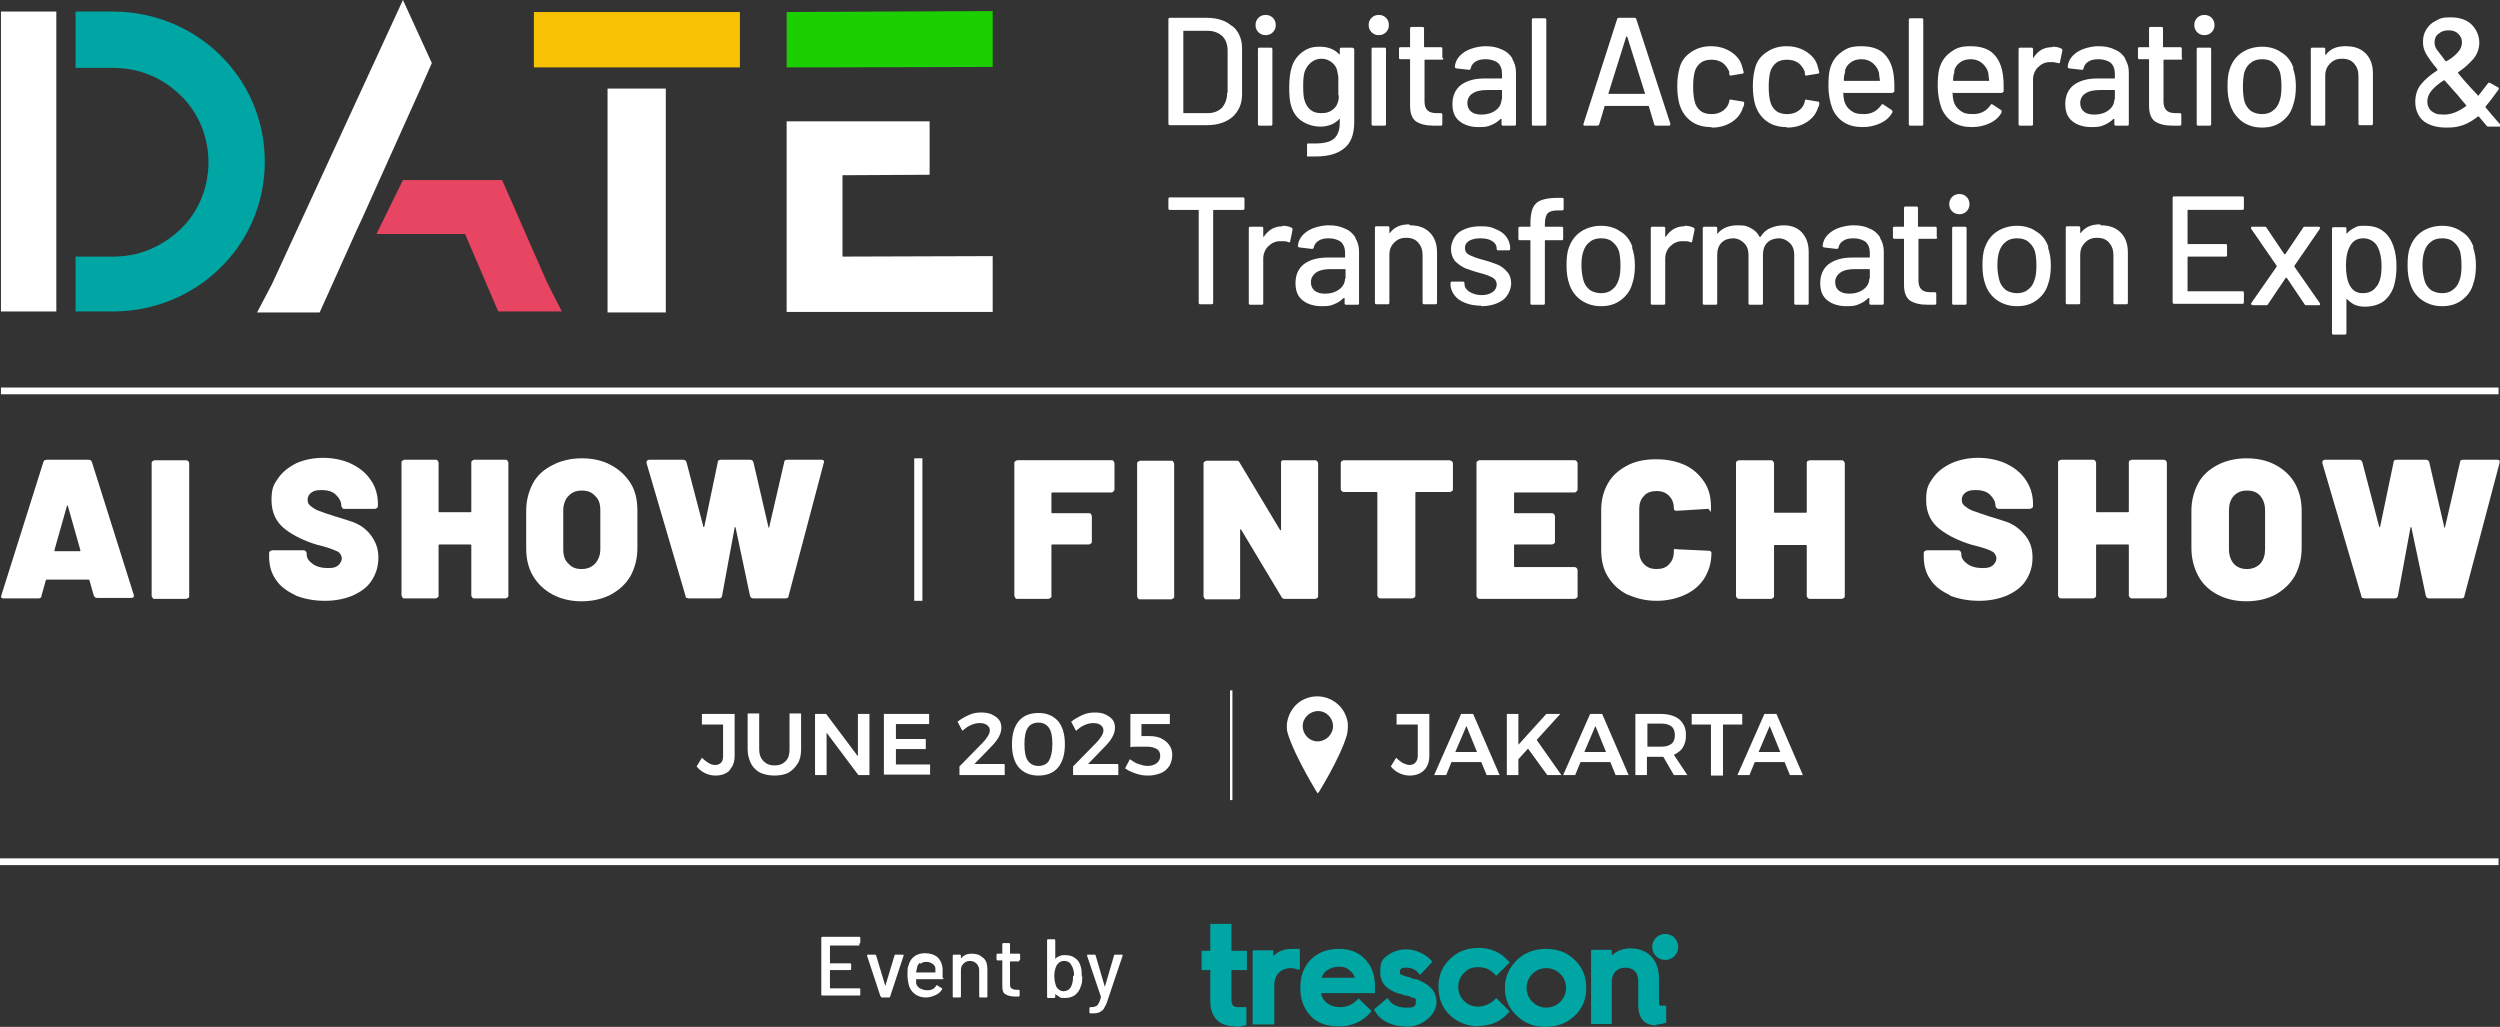 <?xml version="1.0" encoding="UTF-8"?>
<svg id="Layer_1" xmlns="http://www.w3.org/2000/svg" version="1.1" viewBox="0 0 519.3 213.3">
  <rect x="0" y="0" width="519.3" height="213.3" fill="#333333" stroke="none"/>
  <!-- Generator: Adobe Illustrator 29.1.0, SVG Export Plug-In . SVG Version: 2.1.0 Build 142)  -->
  <defs>
    <style>
      .st0 {
        fill: #f7c203;
      }

      .st1 {
        fill: #fff;
      }

      .st2 {
        fill: #e84563;
      }

      .st3 {
        fill: none;
      }

      .st4 {
        fill: #00a6a3;
      }

      .st5 {
        fill: #1ccf00;
      }
    </style>
  </defs>
  <g>
    <g>
      <g>
        <path class="st3" d="M295.8,160c-.7.7-1.7,1.1-3,1.1s-2.9-.6-3.9-1.9l1.1-1.8c.4.4.9.8,1.4,1.1.5.2.9.4,1.4.4s1-.2,1.2-.5c.3-.3.5-.8.5-1.4v-6.5h-4.4v-2.2h6.8v8.7c0,1.3-.4,2.3-1.1,3Z"/>
        <path class="st3" d="M308.8,161l-1.1-2.7h-6.2l-1.1,2.7h-2.5l5.6-12.7h2.5l5.5,12.7h-2.6ZM302.3,156.2h4.5l-2.2-5.4-2.3,5.4Z"/>
        <path class="st3" d="M324.3,161h-2.9l-4-5.5-2,2.2v3.3h-2.4v-12.7h2.4v6.4l5.8-6.4h2.9l-4.9,5.4,5.2,7.4Z"/>
        <path class="st3" d="M335.6,161l-1.1-2.7h-6.2l-1.1,2.7h-2.5l5.6-12.7h2.5l5.5,12.7h-2.6ZM329.1,156.2h4.5l-2.2-5.4-2.3,5.4Z"/>
        <path class="st3" d="M347.7,161l-2.2-3.8c-.1,0-.2,0-.5,0h-2.9v3.8h-2.4v-12.7h5.3c1.6,0,2.9.4,3.8,1.1.9.8,1.4,1.8,1.4,3.2s-.2,1.8-.6,2.6c-.4.7-1.1,1.2-1.9,1.6l2.8,4.2h-2.8ZM342.2,155.1h2.9c.9,0,1.6-.2,2.1-.6s.7-1,.7-1.8-.2-1.4-.7-1.8c-.5-.4-1.2-.6-2.1-.6h-2.9v4.7Z"/>
        <path class="st3" d="M351.5,148.3h10.4v2.2h-4v10.6h-2.5v-10.6h-4v-2.2h0Z"/>
        <path class="st3" d="M371.8,161l-1.1-2.7h-6.2l-1.1,2.7h-2.5l5.6-12.7h2.5l5.5,12.7h-2.6ZM365.3,156.2h4.5l-2.2-5.4-2.3,5.4Z"/>
      </g>
      <g>
        <path class="st1" d="M295.8,160c-.7.7-1.7,1.1-3,1.1s-2.9-.6-3.9-1.9l1.1-1.8c.4.4.9.8,1.4,1.1.5.2.9.4,1.4.4s1-.2,1.2-.5c.3-.3.5-.8.5-1.4v-6.5h-4.4v-2.2h6.8v8.7c0,1.3-.4,2.3-1.1,3Z"/>
        <path class="st1" d="M308.8,161l-1.1-2.7h-6.2l-1.1,2.7h-2.5l5.6-12.7h2.5l5.5,12.7h-2.6ZM302.3,156.2h4.5l-2.2-5.4-2.3,5.4Z"/>
        <path class="st1" d="M324.3,161h-2.9l-4-5.5-2,2.2v3.3h-2.4v-12.7h2.4v6.4l5.8-6.4h2.9l-4.9,5.4,5.2,7.4Z"/>
        <path class="st1" d="M335.6,161l-1.1-2.7h-6.2l-1.1,2.7h-2.5l5.6-12.7h2.5l5.5,12.7h-2.6ZM329.1,156.2h4.5l-2.2-5.4-2.3,5.4Z"/>
        <path class="st1" d="M347.7,161l-2.2-3.8c-.1,0-.2,0-.5,0h-2.9v3.8h-2.4v-12.7h5.3c1.6,0,2.9.4,3.8,1.1.9.8,1.4,1.8,1.4,3.2s-.2,1.8-.6,2.6c-.4.7-1.1,1.2-1.9,1.6l2.8,4.2h-2.8ZM342.2,155.1h2.9c.9,0,1.6-.2,2.1-.6s.7-1,.7-1.8-.2-1.4-.7-1.8c-.5-.4-1.2-.6-2.1-.6h-2.9v4.7Z"/>
        <path class="st1" d="M351.5,148.3h10.4v2.2h-4v10.6h-2.5v-10.6h-4v-2.2h0Z"/>
        <path class="st1" d="M371.8,161l-1.1-2.7h-6.2l-1.1,2.7h-2.5l5.6-12.7h2.5l5.5,12.7h-2.6ZM365.3,156.2h4.5l-2.2-5.4-2.3,5.4Z"/>
      </g>
      <g>
        <path class="st3" d="M151.6,160c-.7.7-1.7,1.1-3,1.1s-2.9-.6-3.9-1.9l1.1-1.8c.4.4.9.8,1.4,1.1s.9.4,1.4.4.9-.2,1.2-.5c.3-.3.4-.8.4-1.4v-6.5h-4.4v-2.2h6.8v8.7c0,1.3-.4,2.3-1.1,3Z"/>
        <path class="st3" d="M158.6,158.1c.6.6,1.3.9,2.3.9s1.7-.3,2.3-.9c.6-.6.8-1.4.8-2.4v-7.5h2.4v7.5c0,1.1-.2,2.1-.7,2.9s-1.1,1.4-1.9,1.9c-.8.4-1.8.6-2.9.6s-2.1-.2-3-.6c-.8-.4-1.5-1.1-1.9-1.9s-.7-1.8-.7-2.9v-7.5h2.4v7.5c0,1,.3,1.8.9,2.4Z"/>
        <path class="st3" d="M178.2,148.3h2.4v12.7h-2.3l-6.6-8.8v8.8h-2.4v-12.7h2.3l6.6,8.8v-8.8h0Z"/>
        <path class="st3" d="M183.7,148.3h9.3v2.1h-6.9v3.1h6.2v2.1h-6.2v3.2h7.1v2.1h-9.6v-12.7h0Z"/>
        <path class="st3" d="M208.7,158.9v2.1h-9.4v-1.8l4.8-4.9c.5-.5.8-.9,1.1-1.4s.4-.8.4-1.2c0-.5-.2-.8-.6-1.1-.4-.3-.9-.4-1.5-.4s-1.1.1-1.8.4-1.2.7-1.8,1.2l-1-1.9c.8-.6,1.5-1,2.4-1.4s1.7-.5,2.5-.5,1.6.1,2.2.4c.6.3,1.1.6,1.5,1.1s.5,1.1.5,1.7-.2,1.3-.6,2c-.4.7-1,1.4-1.8,2.2l-3.2,3.3h6.2Z"/>
        <path class="st3" d="M219.8,149.8c.9,1.1,1.4,2.7,1.4,4.8s-.5,3.7-1.4,4.8c-.9,1.1-2.3,1.7-4.1,1.7s-3.1-.6-4.1-1.7c-.9-1.1-1.4-2.7-1.4-4.8s.5-3.7,1.4-4.8c.9-1.1,2.3-1.7,4.1-1.7s3.1.6,4.1,1.7ZM213.5,151.2c-.5.7-.7,1.9-.7,3.4s.2,2.7.7,3.4c.5.7,1.2,1.1,2.2,1.1s1.8-.4,2.2-1.1.7-1.9.7-3.4-.2-2.7-.7-3.4c-.5-.7-1.2-1.1-2.2-1.1s-1.8.4-2.2,1.1Z"/>
        <path class="st3" d="M232.3,158.9v2.1h-9.4v-1.8l4.8-4.9c.5-.5.8-.9,1.1-1.4s.4-.8.4-1.2c0-.5-.2-.8-.6-1.1-.4-.3-.9-.4-1.5-.4s-1.1.1-1.8.4-1.2.7-1.8,1.2l-1-1.9c.8-.6,1.5-1,2.4-1.4s1.7-.5,2.5-.5,1.6.1,2.2.4c.6.3,1.1.6,1.5,1.1s.5,1.1.5,1.7-.2,1.3-.6,2c-.4.7-1,1.4-1.8,2.2l-3.2,3.3h6.2Z"/>
        <path class="st3" d="M241.2,153.4c.7.3,1.3.8,1.7,1.4.4.6.6,1.2.6,2s-.2,1.6-.6,2.3c-.4.6-1,1.2-1.8,1.5s-1.6.5-2.6.5-1.6-.1-2.5-.4-1.6-.6-2.3-1.1l1-1.9c.6.4,1.1.8,1.8,1,.6.2,1.2.4,1.9.4s1.4-.2,1.9-.6.7-.9.7-1.5-.2-1.1-.7-1.4-1.1-.5-2.1-.5-1,0-1.7,0c-.7,0-1.3,0-1.7.1v-6.9h8.2v2.1h-5.9v2.5h1.7c1,0,1.8.2,2.5.5Z"/>
      </g>
      <g>
        <path class="st1" d="M151.6,160c-.7.7-1.7,1.1-3,1.1s-2.9-.6-3.9-1.9l1.1-1.8c.4.4.9.8,1.4,1.1s.9.4,1.4.4.9-.2,1.2-.5c.3-.3.4-.8.4-1.4v-6.5h-4.4v-2.2h6.8v8.7c0,1.3-.4,2.3-1.1,3Z"/>
        <path class="st1" d="M158.6,158.1c.6.6,1.3.9,2.3.9s1.7-.3,2.3-.9c.6-.6.8-1.4.8-2.4v-7.5h2.4v7.5c0,1.1-.2,2.1-.7,2.9s-1.1,1.4-1.9,1.9c-.8.4-1.8.6-2.9.6s-2.1-.2-3-.6c-.8-.4-1.5-1.1-1.9-1.9s-.7-1.8-.7-2.9v-7.5h2.4v7.5c0,1,.3,1.8.9,2.4Z"/>
        <path class="st1" d="M178.2,148.3h2.4v12.7h-2.3l-6.6-8.8v8.8h-2.4v-12.7h2.3l6.6,8.8v-8.8h0Z"/>
        <path class="st1" d="M183.7,148.3h9.3v2.1h-6.9v3.1h6.2v2.1h-6.2v3.2h7.1v2.1h-9.6v-12.7h0Z"/>
        <path class="st1" d="M208.7,158.9v2.1h-9.4v-1.8l4.8-4.9c.5-.5.8-.9,1.1-1.4s.4-.8.4-1.2c0-.5-.2-.8-.6-1.1-.4-.3-.9-.4-1.5-.4s-1.1.1-1.8.4-1.2.7-1.8,1.2l-1-1.9c.8-.6,1.5-1,2.4-1.4s1.7-.5,2.5-.5,1.6.1,2.2.4c.6.3,1.1.6,1.5,1.1s.5,1.1.5,1.7-.2,1.3-.6,2c-.4.7-1,1.4-1.8,2.2l-3.2,3.3h6.2Z"/>
        <path class="st1" d="M219.8,149.8c.9,1.1,1.4,2.7,1.4,4.8s-.5,3.7-1.4,4.8c-.9,1.1-2.3,1.7-4.1,1.7s-3.1-.6-4.1-1.7c-.9-1.1-1.4-2.7-1.4-4.8s.5-3.7,1.4-4.8c.9-1.1,2.3-1.7,4.1-1.7s3.1.6,4.1,1.7ZM213.5,151.2c-.5.7-.7,1.9-.7,3.4s.2,2.7.7,3.4c.5.7,1.2,1.1,2.2,1.1s1.8-.4,2.2-1.1.7-1.9.7-3.4-.2-2.7-.7-3.4c-.5-.7-1.2-1.1-2.2-1.1s-1.8.4-2.2,1.1Z"/>
        <path class="st1" d="M232.3,158.9v2.1h-9.4v-1.8l4.8-4.9c.5-.5.8-.9,1.1-1.4s.4-.8.4-1.2c0-.5-.2-.8-.6-1.1-.4-.3-.9-.4-1.5-.4s-1.1.1-1.8.4-1.2.7-1.8,1.2l-1-1.9c.8-.6,1.5-1,2.4-1.4s1.7-.5,2.5-.5,1.6.1,2.2.4c.6.3,1.1.6,1.5,1.1s.5,1.1.5,1.7-.2,1.3-.6,2c-.4.7-1,1.4-1.8,2.2l-3.2,3.3h6.2Z"/>
        <path class="st1" d="M241.2,153.4c.7.3,1.3.8,1.7,1.4.4.6.6,1.2.6,2s-.2,1.6-.6,2.3c-.4.6-1,1.2-1.8,1.5s-1.6.5-2.6.5-1.6-.1-2.5-.4-1.6-.6-2.3-1.1l1-1.9c.6.4,1.1.8,1.8,1,.6.2,1.2.4,1.9.4s1.4-.2,1.9-.6.7-.9.7-1.5-.2-1.1-.7-1.4-1.1-.5-2.1-.5-1,0-1.7,0c-.7,0-1.3,0-1.7.1v-6.9h8.2v2.1h-5.9v2.5h1.7c1,0,1.8.2,2.5.5Z"/>
      </g>
      <path class="st1" d="M276.9,150.9c0-1.8-1.4-3.2-3.1-3.2s-3.2,1.4-3.2,3.1c0,1.8,1.4,3.2,3.1,3.2,1.7,0,3.2-1.4,3.2-3.2M273.7,164.8c-.2-.3-.3-.5-.5-.8-1.3-2.2-2.6-4.5-3.7-6.8-.7-1.4-1.3-2.8-1.8-4.2-.2-.6-.4-1.2-.4-1.8-.1-2.5,1.4-5,3.7-6,3.6-1.6,7.8.4,8.8,4.2.3,1.1.2,2.1,0,3.2-.4,1.4-1,2.8-1.6,4.1-1.2,2.6-2.6,5.1-4.1,7.6-.1.2-.2.3-.4.5"/>
      <rect class="st1" x="255.5" y="143.4" width=".5" height="22.8"/>
    </g>
    <rect class="st1" y="178.3" width="519" height="1.4"/>
    <g>
      <path class="st1" d="M11.4,114.5h5.1c.2,0,.2,0,.2-.2l-2.6-9.2c0,0,0-.1-.1-.1s-.1,0-.1.1l-2.6,9.2c0,.2,0,.2.2.2M19.5,123.8l-.9-3.2c0-.1-.1-.2-.2-.2h-8.7c0,0-.1,0-.2.2l-.9,3.2c0,.4-.3.5-.7.5H.8c-.5,0-.7-.2-.5-.7l8.7-27.6c.1-.3.3-.5.7-.5h8.7c.4,0,.6.2.7.5l8.7,27.6c0,0,0,.1,0,.2,0,.3-.2.4-.6.4h-7c-.4,0-.6-.2-.7-.5"/>
      <path class="st1" d="M31.7,124.2c-.1-.1-.2-.3-.2-.4v-27.6c0-.2,0-.3.2-.4s.3-.2.4-.2h6.5c.2,0,.3,0,.5.2.1.1.2.3.2.4v27.6c0,.2,0,.3-.2.4-.1.1-.3.2-.5.2h-6.5c-.2,0-.3,0-.4-.2"/>
      <path class="st1" d="M61.3,123.6c-1.7-.8-3.1-1.8-4-3.2-1-1.4-1.4-3-1.4-4.9v-.6c0-.2,0-.3.2-.4s.3-.2.5-.2h6.4c.2,0,.3,0,.5.2.1.1.2.3.2.4v.2c0,.8.4,1.4,1.2,2,.8.6,1.9.9,3.2.9s1.7-.2,2.2-.6c.4-.4.7-.9.7-1.4s-.3-1.1-.8-1.4c-.6-.3-1.6-.7-3-1.1l-1.2-.3c-2.7-.8-5-1.9-6.8-3.3-1.8-1.4-2.8-3.4-2.8-6s.5-3.3,1.4-4.6,2.2-2.3,3.8-3.1c1.6-.7,3.5-1.1,5.5-1.1s4.1.4,5.8,1.2c1.7.8,3.1,1.9,4.1,3.4,1,1.4,1.5,3.1,1.5,5v.4c0,.2,0,.3-.2.4-.1.1-.3.2-.4.2h-6.4c-.2,0-.3,0-.4-.2s-.2-.3-.2-.4h0c0-.9-.4-1.6-1.1-2.3s-1.7-1-3-1-1.6.2-2.1.5c-.5.4-.8.8-.8,1.5s.2.9.6,1.3c.4.3.9.7,1.7,1s1.9.7,3.5,1.2c.2,0,1.2.4,2.9.9s3.2,1.4,4.3,2.8,1.7,2.9,1.7,4.8-.5,3.4-1.4,4.8-2.2,2.3-3.9,3.1c-1.7.7-3.6,1.1-5.8,1.1-2.3,0-4.3-.4-6.1-1.1"/>
      <path class="st1" d="M98.1,95.7c.1-.1.3-.2.4-.2h6.5c.2,0,.3,0,.4.2.1.1.2.3.2.4v27.6c0,.2,0,.3-.2.4-.1.1-.3.2-.4.2h-6.5c-.2,0-.3,0-.4-.2-.1-.1-.2-.3-.2-.4v-10.4c0-.1,0-.2-.2-.2h-6.4c-.1,0-.2,0-.2.2v10.4c0,.2,0,.3-.2.4-.1.1-.3.2-.4.2h-6.5c-.2,0-.3,0-.4-.2-.1-.1-.2-.3-.2-.4v-27.6c0-.2,0-.3.2-.4.1-.1.3-.2.4-.2h6.5c.2,0,.3,0,.4.2.1.1.2.3.2.4v10.1c0,.1,0,.2.2.2h6.4c.1,0,.2,0,.2-.2v-10.1c0-.2,0-.3.2-.4"/>
      <path class="st1" d="M123.6,117.1c.7-.8,1.1-1.8,1.1-3v-8.1c0-1.3-.3-2.3-1.1-3-.7-.8-1.6-1.1-2.8-1.1s-2,.4-2.7,1.1-1.1,1.8-1.1,3v8.1c0,1.3.3,2.3,1.1,3,.7.8,1.6,1.1,2.7,1.1,1.2,0,2.1-.4,2.8-1.1M114.8,123.5c-1.7-.9-3.1-2.2-4.1-3.9-1-1.7-1.4-3.6-1.4-5.8v-7.7c0-2.1.5-4,1.4-5.7s2.3-2.9,4.1-3.8c1.7-.9,3.8-1.4,6-1.4s4.3.4,6.1,1.4c1.7.9,3.1,2.2,4.1,3.8s1.4,3.5,1.4,5.7v7.7c0,2.2-.5,4.1-1.4,5.8-1,1.7-2.3,2.9-4.1,3.9-1.7.9-3.8,1.4-6.1,1.4s-4.3-.5-6-1.4"/>
      <path class="st1" d="M142.6,124.2c-.1,0-.2-.2-.2-.4l-8.1-27.6c0,0,0-.1,0-.2,0-.3.2-.5.6-.5h7c.4,0,.6.2.7.5l3.5,13.4c0,0,0,.1.1.1,0,0,.1,0,.1-.1l2.8-13.4c0-.4.3-.5.7-.5h6c.4,0,.6.2.7.5l3.1,13.4c0,.1,0,.2.1.2s.1,0,.1-.2l3.1-13.4c0-.4.3-.5.7-.5h7c.2,0,.4,0,.5.2.1.1.1.3,0,.5l-7.3,27.6c0,.4-.3.5-.7.5h-6.6c-.4,0-.6-.2-.7-.5l-3-14.2c0,0,0-.1-.1-.1s-.1,0-.1.1l-2.6,14.1c0,.4-.3.6-.7.6h-6.1c-.2,0-.3,0-.5-.1"/>
      <path class="st1" d="M231.3,102.1c-.1.1-.3.2-.4.2h-12.3c-.1,0-.2,0-.2.2v3.9c0,.1,0,.2.2.2h7.6c.2,0,.3,0,.4.2.1.1.2.3.2.4v5.3c0,.2,0,.3-.2.4s-.3.2-.4.2h-7.6c-.1,0-.2,0-.2.2v10.5c0,.2,0,.3-.2.4s-.3.2-.4.2h-6.5c-.2,0-.3,0-.4-.2s-.2-.3-.2-.4v-27.6c0-.2,0-.3.2-.4s.3-.2.4-.2h19.6c.2,0,.3,0,.4.2s.2.3.2.4v5.4c0,.2,0,.3-.2.4"/>
      <path class="st1" d="M236.4,124.3c-.1-.1-.2-.3-.2-.4v-27.6c0-.2,0-.3.2-.4s.3-.2.4-.2h6.5c.2,0,.3,0,.4.2s.2.3.2.4v27.6c0,.2,0,.3-.2.4s-.3.2-.4.2h-6.5c-.2,0-.3,0-.4-.2"/>
      <path class="st1" d="M266.1,95.8c.1-.1.3-.2.5-.2h6.5c.2,0,.3,0,.5.2.1.1.2.3.2.4v27.6c0,.2,0,.3-.2.4-.1.1-.3.2-.5.2h-6.2c-.3,0-.6-.1-.7-.4l-8.4-14c0,0-.1-.1-.2,0,0,0,0,0,0,.2v13.7c0,.2,0,.3,0,.4-.1.1-.3.2-.5.2h-6.5c-.2,0-.3,0-.4-.2s-.2-.3-.2-.4v-27.6c0-.2,0-.3.2-.4s.3-.2.4-.2h6.2c.3,0,.6.1.7.4l8.4,14c0,0,.1.1.2,0,0,0,0,0,0-.2v-13.7c0-.2,0-.3.1-.5"/>
      <path class="st1" d="M301.6,95.8c.1.1.2.3.2.4v5.4c0,.2,0,.3-.2.4-.1.1-.3.2-.5.2h-6.9c-.1,0-.2,0-.2.2v21.3c0,.2,0,.3-.2.4-.1.1-.3.2-.5.2h-6.5c-.2,0-.3,0-.5-.2-.1-.1-.2-.3-.2-.4v-21.3c0-.1,0-.2-.2-.2h-6.7c-.2,0-.3,0-.5-.2-.1-.1-.2-.3-.2-.4v-5.4c0-.2,0-.3.2-.4.1-.1.3-.2.5-.2h21.8c.2,0,.3,0,.5.2"/>
      <path class="st1" d="M327.5,102.1c-.1.1-.3.2-.5.2h-12.3c-.1,0-.2,0-.2.2v3.9c0,.1,0,.2.2.2h7.6c.2,0,.3,0,.5.2.1.1.2.3.2.4v5.3c0,.2,0,.3-.2.4-.1.1-.3.2-.5.2h-7.6c-.1,0-.2,0-.2.2v4.3c0,.1,0,.2.2.2h12.3c.2,0,.3,0,.5.2.1.1.2.3.2.4v5.4c0,.2,0,.3-.2.4-.1.1-.3.2-.5.2h-19.6c-.2,0-.3,0-.5-.2-.1-.1-.2-.3-.2-.4v-27.6c0-.2,0-.3.2-.4.1-.1.3-.2.5-.2h19.6c.2,0,.3,0,.5.2.1.1.2.3.2.4v5.4c0,.2,0,.3-.2.4"/>
      <path class="st1" d="M338,123.5c-1.7-.9-3-2.1-4-3.7-1-1.6-1.4-3.5-1.4-5.6v-8.3c0-2.1.5-3.9,1.4-5.5s2.3-2.8,4-3.7,3.7-1.3,6-1.3,4.2.4,6,1.2c1.7.8,3,2,4,3.5,1,1.5,1.4,3.2,1.4,5.2s-.2.4-.6.4l-6.5.4h-.1c-.3,0-.5-.2-.5-.4,0-1.1-.3-2-1-2.7-.7-.7-1.5-1-2.6-1s-2,.3-2.6,1c-.7.7-1,1.6-1,2.7v8.8c0,1.1.3,2,1,2.7s1.5,1,2.6,1,2-.3,2.6-1c.7-.7,1-1.6,1-2.7s0-.3.2-.4c.1,0,.3-.1.5,0l6.5.3c.4,0,.6.2.6.4,0,2-.5,3.7-1.4,5.2s-2.3,2.7-4,3.5-3.7,1.3-6,1.3c-2.3,0-4.2-.5-6-1.3"/>
      <path class="st1" d="M375.5,95.8c.1-.1.3-.2.5-.2h6.5c.2,0,.3,0,.5.2.1.1.2.3.2.4v27.6c0,.2,0,.3-.2.4-.1.1-.3.2-.5.2h-6.5c-.2,0-.3,0-.5-.2-.1-.1-.2-.3-.2-.4v-10.4c0-.1,0-.2-.2-.2h-6.4c-.1,0-.2,0-.2.2v10.4c0,.2,0,.3-.2.4-.1.1-.3.2-.5.2h-6.5c-.2,0-.3,0-.5-.2-.1-.1-.2-.3-.2-.4v-27.6c0-.2,0-.3.2-.4.1-.1.3-.2.5-.2h6.5c.2,0,.3,0,.5.2.1.1.2.3.2.4v10.1c0,.1,0,.2.2.2h6.4c.1,0,.2,0,.2-.2v-10.1c0-.2,0-.3.2-.5"/>
      <path class="st1" d="M405,123.6c-1.7-.8-3.1-1.8-4-3.2-1-1.4-1.4-3-1.4-4.9v-.6c0-.2,0-.3.2-.4.1-.1.3-.2.5-.2h6.4c.2,0,.3,0,.5.2.1.1.2.3.2.4v.2c0,.8.4,1.4,1.2,2,.8.6,1.9.9,3.2.9s1.7-.2,2.2-.6c.4-.4.7-.9.7-1.4s-.3-1.1-.8-1.4c-.5-.3-1.5-.7-3-1.1l-1.2-.3c-2.7-.8-5-1.9-6.8-3.3s-2.8-3.4-2.8-6,.5-3.3,1.4-4.6c.9-1.3,2.2-2.3,3.9-3.1,1.6-.7,3.5-1.1,5.5-1.1s4.1.4,5.8,1.2c1.7.8,3.1,1.9,4.1,3.4,1,1.5,1.5,3.1,1.5,5v.4c0,.2,0,.3-.2.4-.1.1-.3.2-.5.2h-6.4c-.2,0-.3,0-.5-.2-.1-.1-.2-.3-.2-.4h0c0-.9-.4-1.6-1.1-2.3s-1.7-1-3-1-1.6.2-2.1.5c-.5.4-.8.8-.8,1.5s.2.9.6,1.3c.4.3.9.7,1.7,1s2,.7,3.5,1.2c.2,0,1.2.4,2.9.9s3.1,1.4,4.3,2.8,1.7,2.9,1.7,4.8-.5,3.4-1.4,4.8-2.2,2.3-3.9,3.1c-1.7.7-3.6,1.1-5.8,1.1-2.3,0-4.3-.4-6.1-1.1"/>
      <path class="st1" d="M442.4,95.7c.1-.1.3-.2.5-.2h6.5c.2,0,.3,0,.5.2.1.1.2.3.2.4v27.6c0,.2,0,.3-.2.4-.1.1-.3.2-.5.2h-6.5c-.2,0-.3,0-.5-.2-.1-.1-.2-.3-.2-.4v-10.4c0-.1,0-.2-.2-.2h-6.4c-.1,0-.2,0-.2.2v10.4c0,.2,0,.3-.2.4-.1.1-.3.2-.5.2h-6.5c-.2,0-.3,0-.5-.2-.1-.1-.2-.3-.2-.4v-27.6c0-.2,0-.3.2-.4.1-.1.3-.2.5-.2h6.5c.2,0,.3,0,.5.2.1.1.2.3.2.4v10.1c0,.1,0,.2.2.2h6.4c.1,0,.2,0,.2-.2v-10.1c0-.2,0-.3.2-.5"/>
      <path class="st1" d="M469.5,117.1c.7-.8,1-1.8,1-3v-8.1c0-1.3-.4-2.3-1-3-.7-.8-1.6-1.1-2.8-1.1s-2,.4-2.7,1.1c-.7.8-1,1.8-1,3v8.1c0,1.3.4,2.3,1,3s1.6,1.1,2.7,1.1c1.2,0,2.1-.4,2.8-1.1M460.6,123.5c-1.7-.9-3.1-2.2-4-3.9s-1.4-3.6-1.4-5.8v-7.7c0-2.1.5-4,1.4-5.7s2.3-2.9,4-3.8,3.8-1.4,6-1.4,4.3.4,6.1,1.4c1.7.9,3.1,2.2,4,3.8s1.4,3.5,1.4,5.7v7.7c0,2.2-.5,4.1-1.4,5.8-1,1.7-2.3,2.9-4,3.9-1.7.9-3.8,1.4-6.1,1.4s-4.3-.5-6-1.4"/>
      <path class="st1" d="M490.7,124.2c-.1,0-.2-.2-.2-.4l-8.1-27.6c0,0,0-.1,0-.2,0-.3.2-.5.6-.5h7c.4,0,.6.2.7.5l3.5,13.4c0,0,0,.1.1.1,0,0,.1,0,.1-.1l2.8-13.4c0-.4.3-.5.7-.5h6c.4,0,.6.2.7.5l3.1,13.4c0,.1,0,.2.1.2s.1,0,.1-.2l3.1-13.4c0-.4.3-.5.7-.5h7c.2,0,.4,0,.5.2,0,.1.1.3,0,.5l-7.3,27.6c0,.4-.3.5-.7.5h-6.6c-.4,0-.6-.2-.7-.5l-3-14.2c0,0,0-.1-.1-.1s-.1,0-.1.1l-2.6,14.1c0,.4-.3.6-.7.6h-6.1c-.2,0-.3,0-.5-.1"/>
      <rect class="st1" x="189.9" y="95.2" width="1.7" height="29.6"/>
    </g>
    <g>
      <path class="st1" d="M457.9,7.3c-.6,0-1.1-.2-1.5-.6s-.6-.9-.6-1.5.2-1.1.6-1.5c.4-.4.9-.6,1.5-.6s1.1.2,1.5.6c.4.4.6.9.6,1.5s-.2,1.1-.6,1.5c-.4.4-.9.6-1.5.6"/>
      <path class="st1" d="M286.4,7.3c-.6,0-1.1-.2-1.5-.6s-.6-.9-.6-1.5.2-1.1.6-1.5c.4-.4.9-.6,1.5-.6s1.1.2,1.5.6c.4.4.6.9.6,1.5s-.2,1.1-.6,1.5c-.4.4-.9.6-1.5.6"/>
      <path class="st1" d="M262.9,7.3c-.6,0-1.1-.2-1.5-.6s-.6-.9-.6-1.5.2-1.1.6-1.5c.4-.4.9-.6,1.5-.6s1.1.2,1.5.6c.4.4.6.9.6,1.5s-.2,1.1-.6,1.5c-.4.4-.9.6-1.5.6"/>
      <polygon class="st1" points="83.7 0 56.5 59 53.4 64.9 66.4 64.9 74 48 75.3 45.2 87.4 18.3 89.7 13.1 83.7 0"/>
      <polygon class="st1" points="206.2 53.2 206.2 64.8 163.4 64.8 163.4 25.2 193.1 25.2 193.1 36.3 175 36.4 175 53.3 206.2 53.2"/>
      <polygon class="st5" points="206.2 2.3 206.2 13.9 171.6 14 163.4 14 163.4 2.5 206.2 2.3"/>
      <polygon class="st2" points="116.7 64.7 103.5 64.7 96.6 48.6 78.2 48.6 83.7 37.4 104.3 37.4 113.7 58.8 116.7 64.7"/>
      <path class="st4" d="M55,33.6c0,17.5-14.3,31.1-31.6,31.1h-7.7v-11.4h7.6c2.6,0,5.2-.4,7.6-1.4,2.4-1,4.6-2.4,6.5-4.2,1.9-1.8,3.4-4,4.4-6.4,1-2.4,1.5-5,1.5-7.6s-.5-5.2-1.5-7.6c-1-2.4-2.5-4.6-4.4-6.4-1.9-1.8-4.1-3.3-6.5-4.2-2.4-1-5-1.4-7.6-1.4h-7.6V2.4h7.7c17.3,0,31.6,13.6,31.6,31.2"/>
      <rect class="st1" x=".2" y="2.4" width="11.5" height="62.3"/>
      <rect class="st1" x="126.2" y="18.4" width="12.1" height="46.5"/>
      <rect class="st0" x="110.9" y="2.5" width="42.8" height="11.5"/>
      <g>
        <path class="st1" d="M510.9,58.2c-.3.9-.7,1.5-1.4,2-.6.5-1.4.7-2.2.7s-1.7-.2-2.4-.7c-.6-.5-1.1-1.2-1.3-2-.2-.8-.4-1.8-.4-3s.1-2.2.4-3c.3-.9.7-1.5,1.4-2,.6-.5,1.4-.7,2.3-.7s1.7.2,2.3.7c.6.5,1.1,1.1,1.4,2,.2.8.3,1.8.3,3,0,1.2-.1,2.2-.4,3M513.8,51.3c-.5-1.4-1.3-2.5-2.5-3.2-1.1-.8-2.5-1.2-4-1.2s-3,.4-4.2,1.2c-1.2.8-2,1.9-2.5,3.3-.4,1-.5,2.3-.5,3.8s.2,2.8.6,3.9c.5,1.4,1.3,2.5,2.5,3.3,1.2.8,2.5,1.2,4.1,1.2s2.9-.4,4-1.2c1.1-.8,2-1.9,2.4-3.3.4-1.1.6-2.4.6-3.9,0-1.5-.2-2.7-.6-3.8"/>
        <path class="st1" d="M493.7,59.4c-.6,1-1.6,1.5-2.9,1.5-1.2,0-2.1-.5-2.7-1.6-.5-.9-.8-2.3-.8-4.1s.3-3.1.8-4c.6-1.2,1.6-1.7,2.8-1.7s2.4.6,3,1.8c.5,1,.8,2.3.8,4,0,1.8-.3,3.2-1,4.2M497.2,51.2c-.5-1.4-1.2-2.5-2.2-3.2-1-.8-2.3-1.1-3.8-1.1s-1.5.1-2.1.4c-.6.3-1.2.7-1.6,1.2,0,0,0,0-.1,0,0,0,0,0,0,0v-1c0-.2-.1-.3-.3-.3h-2.4c-.2,0-.3.1-.3.3v21.7c0,.2.1.3.3.3h2.4c.2,0,.3-.1.3-.3v-7.1s0,0,0,0c0,0,0,0,.1,0,.5.5,1,.9,1.6,1.2.7.3,1.4.4,2.1.4,1.6,0,2.9-.4,3.9-1.1,1-.8,1.8-1.9,2.2-3.3.3-1.1.5-2.4.5-3.9,0-1.6-.2-3-.6-4.1"/>
        <path class="st1" d="M467.9,63.3c-.1,0-.2,0-.3,0,0,0,0-.2,0-.3l5.3-7.6c0,0,0-.1,0-.2l-5.3-7.7v-.2c0-.2,0-.2.2-.2h2.6c.2,0,.3,0,.4.2l3.7,5.5s0,0,.1,0,0,0,.1,0l3.7-5.5c0-.1.2-.2.4-.2h2.8c.1,0,.2,0,.3.1,0,0,0,.2,0,.3l-5.3,7.7c0,0,0,.1,0,.2l5.3,7.6v.2c0,.2,0,.2-.2.2h-2.6c-.2,0-.3,0-.4-.2l-3.7-5.5s0,0-.1,0,0,0-.1,0l-3.7,5.5c0,.1-.2.2-.4.2h-2.8Z"/>
        <path class="st1" d="M466.1,43.3c0,.2-.1.3-.3.3h-11.3c0,0-.1,0-.1.1v6.9c0,0,0,.1.1.1h7.8c.2,0,.3.1.3.3v2c0,.2-.1.3-.3.3h-7.8c0,0-.1,0-.1.1v7c0,0,0,.1.1.1h11.3c.2,0,.3.1.3.3v2c0,.2-.1.3-.3.3h-14.2c-.2,0-.3-.1-.3-.3v-21.7c0-.2.1-.3.3-.3h14.2c.2,0,.3.1.3.3v2h0Z"/>
        <path class="st1" d="M436.4,46.8c1.8,0,3.1.5,4.1,1.5,1,1,1.5,2.4,1.5,4.1v10.5c0,.2-.1.3-.3.3h-2.4c-.2,0-.3-.1-.3-.3v-9.9c0-1.1-.3-1.9-.9-2.6-.6-.7-1.4-1-2.5-1s-1.8.3-2.5,1-1,1.5-1,2.5v10c0,.2-.1.3-.3.3h-2.4c-.2,0-.3-.1-.3-.3v-15.6c0-.2.1-.3.3-.3h2.4c.2,0,.3.1.3.3v1.1s0,0,0,0c0,0,0,0,.1,0,.9-1.2,2.2-1.8,4-1.8"/>
        <path class="st1" d="M422.6,58.2c-.3.9-.7,1.5-1.4,2-.6.5-1.4.7-2.2.7s-1.7-.2-2.4-.7c-.6-.5-1.1-1.2-1.3-2-.2-.8-.4-1.8-.4-3s.1-2.2.4-3c.3-.9.7-1.5,1.4-2,.6-.5,1.4-.7,2.3-.7s1.7.2,2.3.7c.6.5,1.1,1.1,1.4,2,.2.8.3,1.8.3,3s-.1,2.2-.4,3M425.5,51.3c-.5-1.4-1.3-2.5-2.5-3.2-1.1-.8-2.5-1.2-4-1.2s-3,.4-4.2,1.2c-1.2.8-2,1.9-2.5,3.3-.4,1-.5,2.3-.5,3.8s.2,2.8.6,3.9c.5,1.4,1.3,2.5,2.5,3.3,1.2.8,2.5,1.2,4.1,1.2s2.9-.4,4-1.2c1.1-.8,2-1.9,2.4-3.3.4-1.1.6-2.4.6-3.9,0-1.5-.2-2.7-.6-3.8"/>
        <path class="st1" d="M405.8,63.3c-.2,0-.3-.1-.3-.3v-15.6c0-.2.1-.3.3-.3h2.4c.2,0,.3.1.3.3v15.6c0,.2-.1.3-.3.3h-2.4Z"/>
        <path class="st1" d="M407,44.5c-.6,0-1.1-.2-1.5-.6-.4-.4-.6-.9-.6-1.5s.2-1.1.6-1.5c.4-.4.9-.6,1.5-.6s1.1.2,1.5.6c.4.4.6.9.6,1.5s-.2,1.1-.6,1.5c-.4.4-.9.6-1.5.6"/>
        <path class="st1" d="M402.4,49.3c0,.2-.1.3-.3.3h-3.5c0,0-.1,0-.1.1v8.5c0,.9.2,1.5.6,1.9.4.4,1,.6,1.9.6h.9c.2,0,.3.1.3.3v2c0,.2-.1.3-.3.3-.7,0-1.2,0-1.5,0-1.6,0-2.8-.3-3.7-.9-.8-.6-1.2-1.7-1.2-3.2v-9.5c0,0,0-.1-.1-.1h-1.9c-.2,0-.3-.1-.3-.3v-1.9c0-.2.1-.3.3-.3h1.9c0,0,.1,0,.1-.1v-3.8c0-.2.1-.3.3-.3h2.3c.2,0,.3.1.3.3v3.8c0,0,0,.1.1.1h3.5c.2,0,.3.1.3.3v1.9h0Z"/>
        <path class="st1" d="M388.3,57.8c0,.9-.4,1.7-1.2,2.3s-1.8.9-2.9.9-1.6-.2-2.2-.6c-.5-.4-.8-1-.8-1.8s.4-1.5,1.1-2c.7-.5,1.8-.7,3-.7h3c0,0,.1,0,.1.1v1.9h0ZM390.6,49.4c-.5-.8-1.2-1.5-2.2-1.9-1-.5-2.1-.7-3.4-.7s-3.2.4-4.4,1.2c-1.2.8-1.9,1.8-2,3.1,0,.1,0,.2.3.3l2.6.3c.2,0,.3,0,.4-.3.1-.6.5-1.1,1-1.4.6-.4,1.3-.5,2.2-.5s1.9.3,2.5.8c.5.5.8,1.2.8,2.2v.9c0,0,0,.1-.1.1h-3.6c-2.1,0-3.7.5-4.9,1.4-1.1.9-1.7,2.2-1.7,3.9s.5,2.8,1.5,3.6c1,.8,2.4,1.2,3.9,1.2s1.9-.1,2.6-.4c.8-.3,1.5-.8,2-1.3.1,0,.2,0,.2,0v1.1c0,.2.1.3.3.3h2.4c.2,0,.3-.1.3-.3v-10.8c0-1.1-.3-2-.8-2.8"/>
        <path class="st1" d="M370.5,46.8c1.6,0,2.9.5,3.8,1.5.9,1,1.4,2.3,1.4,4v10.7c0,.2-.1.3-.3.3h-2.4c-.2,0-.3-.1-.3-.3v-10c0-1.1-.3-1.9-.9-2.5-.6-.6-1.4-1-2.3-1s-1.8.3-2.4.9-.9,1.5-.9,2.5v10.1c0,.2-.1.3-.3.3h-2.4c-.2,0-.3-.1-.3-.3v-10c0-1.1-.3-1.9-.9-2.5-.6-.6-1.4-1-2.3-1s-1.8.3-2.4.9c-.6.6-.9,1.5-.9,2.5v10.1c0,.2-.1.3-.3.3h-2.4c-.2,0-.3-.1-.3-.3v-15.6c0-.2.1-.3.3-.3h2.4c.2,0,.3.1.3.3v1.1s0,0,0,0c0,0,0,0,.1,0,.9-1.1,2.3-1.7,4.1-1.7s2,.2,2.8.6c.8.4,1.4,1,1.8,1.8,0,0,.1,0,.2,0,.5-.8,1.2-1.5,2-1.8.9-.4,1.8-.6,2.8-.6"/>
        <path class="st1" d="M349.9,46.9c.7,0,1.3.1,1.9.4.1,0,.2.2.2.4l-.5,2.4c0,.2-.1.3-.4.2-.4-.2-.8-.2-1.3-.2h-.4c-1,0-1.8.4-2.5,1.1-.6.6-1,1.5-1,2.5v9.3c0,.2-.1.3-.3.3h-2.4c-.2,0-.3-.1-.3-.3v-15.6c0-.2.1-.3.3-.3h2.4c.2,0,.3.1.3.3v1.7c0,0,0,.1,0,.1,0,0,0,0,.1,0,1-1.5,2.3-2.2,3.9-2.2"/>
        <path class="st1" d="M336.2,58.2c-.3.9-.7,1.5-1.4,2-.6.5-1.4.7-2.2.7s-1.7-.2-2.4-.7c-.6-.5-1.1-1.2-1.3-2-.2-.8-.4-1.8-.4-3s.1-2.2.4-3c.3-.9.7-1.5,1.4-2,.6-.5,1.4-.7,2.3-.7s1.7.2,2.3.7c.6.5,1.1,1.1,1.4,2,.2.8.3,1.8.3,3,0,1.2-.1,2.2-.4,3M339.1,51.3c-.5-1.4-1.3-2.5-2.5-3.2-1.1-.8-2.5-1.2-4-1.2s-3,.4-4.2,1.2c-1.2.8-2,1.9-2.5,3.3-.4,1-.5,2.3-.5,3.8s.2,2.8.6,3.9c.5,1.4,1.3,2.5,2.5,3.3,1.2.8,2.5,1.2,4.1,1.2s2.9-.4,4-1.2c1.1-.8,2-1.9,2.4-3.3.4-1.1.6-2.4.6-3.9,0-1.5-.2-2.7-.6-3.8"/>
        <path class="st1" d="M323.7,43.7c-1.1,0-1.8.2-2.2.6-.4.4-.6,1.2-.6,2.3v.4c0,0,0,.1.1.1h3.4c.2,0,.3.1.3.3v2.2c0,.2-.1.3-.3.3h-3.4c0,0-.1,0-.1.1v13c0,.2-.1.3-.3.3h-2.4c-.2,0-.3-.1-.3-.3v-13c0,0,0-.1-.1-.1h-2.1c-.2,0-.3-.1-.3-.3v-2.2c0-.2.1-.3.3-.3h2.1c0,0,.1,0,.1-.1v-.6c0-1.4.2-2.5.5-3.2.4-.8.9-1.3,1.7-1.6.8-.3,1.9-.5,3.3-.5h1.1c.2,0,.3.1.3.3v2c0,.2-.1.3-.3.3h-.8Z"/>
        <path class="st1" d="M307.7,63.5c-1.3,0-2.4-.2-3.4-.6-1-.4-1.7-.9-2.2-1.6-.5-.7-.8-1.4-.8-2.2v-.3c0-.2.1-.3.3-.3h2.3c.2,0,.3.1.3.3v.2c0,.6.3,1.1,1,1.6.7.4,1.5.7,2.5.7s1.7-.2,2.3-.6c.6-.4.9-1,.9-1.6s-.3-1.1-.8-1.4c-.5-.3-1.5-.7-2.7-1-1.2-.3-2.2-.7-3.1-1-.8-.4-1.5-.9-2.1-1.5-.5-.7-.8-1.5-.8-2.5s.5-2.5,1.6-3.4c1.1-.8,2.6-1.3,4.5-1.3s2.3.2,3.2.6c1,.4,1.7.9,2.2,1.6.5.7.8,1.5.8,2.4h0c0,.3-.1.4-.3.4h-2.2c-.2,0-.3-.1-.3-.3h0c0-.7-.3-1.2-.9-1.6-.6-.4-1.4-.6-2.5-.6s-1.7.2-2.3.5c-.6.4-.9.8-.9,1.5s.3,1.1.8,1.4c.6.3,1.5.7,2.7,1,1.2.3,2.3.7,3.1,1,.8.3,1.5.8,2.1,1.5.6.6.9,1.5.9,2.5s-.6,2.6-1.7,3.4c-1.1.8-2.6,1.3-4.5,1.3"/>
        <path class="st1" d="M292.9,46.8c1.8,0,3.1.5,4.1,1.5,1,1,1.5,2.4,1.5,4.1v10.5c0,.2-.1.3-.3.3h-2.4c-.2,0-.3-.1-.3-.3v-9.9c0-1.1-.3-1.9-.9-2.6-.6-.7-1.4-1-2.5-1s-1.8.3-2.5,1-1,1.5-1,2.5v10c0,.2-.1.3-.3.3h-2.4c-.2,0-.3-.1-.3-.3v-15.6c0-.2.1-.3.3-.3h2.4c.2,0,.3.1.3.3v1.1s0,0,0,0c0,0,0,0,.1,0,.9-1.2,2.2-1.8,4-1.8"/>
        <path class="st1" d="M279.4,57.8c0,.9-.4,1.7-1.2,2.3s-1.8.9-2.9.9-1.6-.2-2.2-.6c-.5-.4-.8-1-.8-1.8s.4-1.5,1.1-2c.7-.5,1.8-.7,3-.7h3c0,0,.1,0,.1.1v1.9h0ZM281.6,49.4c-.5-.8-1.2-1.5-2.2-1.9-1-.5-2.1-.7-3.4-.7s-3.2.4-4.4,1.2c-1.2.8-1.9,1.8-2,3.1,0,.1,0,.2.3.3l2.6.3c.2,0,.3,0,.4-.3.1-.6.5-1.1,1-1.4.6-.4,1.3-.5,2.2-.5s1.9.3,2.5.8c.5.5.8,1.2.8,2.2v.9c0,0,0,.1-.1.1h-3.6c-2.1,0-3.7.5-4.9,1.4-1.1.9-1.7,2.2-1.7,3.9s.5,2.8,1.5,3.6c1,.8,2.4,1.2,3.9,1.2s1.9-.1,2.6-.4c.8-.3,1.5-.8,2-1.3.1,0,.2,0,.2,0v1.1c0,.2.1.3.3.3h2.4c.2,0,.3-.1.3-.3v-10.8c0-1.1-.3-2-.8-2.8"/>
        <path class="st1" d="M266.4,46.9c.7,0,1.3.1,1.9.4.1,0,.2.2.2.4l-.5,2.4c0,.2-.1.3-.4.2-.4-.2-.8-.2-1.3-.2h-.4c-1,0-1.8.4-2.5,1.1-.6.6-1,1.5-1,2.5v9.3c0,.2-.1.3-.3.3h-2.4c-.2,0-.3-.1-.3-.3v-15.6c0-.2.1-.3.3-.3h2.4c.2,0,.3.1.3.3v1.7c0,0,0,.1,0,.1,0,0,0,0,.1,0,1-1.5,2.3-2.2,3.9-2.2"/>
        <path class="st1" d="M258.2,41c.2,0,.3.1.3.3v2c0,.2-.1.3-.3.3h-6.1c0,0-.1,0-.1.1v19.2c0,.2-.1.3-.3.3h-2.4c-.2,0-.3-.1-.3-.3v-19.2c0,0,0-.1-.1-.1h-5.9c-.2,0-.3-.1-.3-.3v-2c0-.2.1-.3.3-.3h15.3Z"/>
        <path class="st1" d="M512.3,22c-1.6,1.2-3.1,1.8-4.6,1.8s-1.9-.2-2.6-.7c-.6-.5-.9-1.2-.9-2s.3-1.6.9-2.3c.6-.7,1.4-1.4,2.5-2.1.1,0,.1,0,.2,0l2.3,2.6c.1.1.5.5,1.1,1.3l1.1,1.3c0,0,0,.1,0,.2M506.6,7c.5-.5,1.2-.7,2-.7s1.5.2,2,.7c.5.5.8,1,.8,1.8s-.3,1.4-.8,2c-.5.6-1.3,1.3-2.4,1.9,0,0-.1,0-.2,0-.9-1.2-1.5-2-1.9-2.5-.3-.5-.4-1-.4-1.4,0-.8.3-1.4.8-1.8M519.2,25.7c-1.2-1.4-2.2-2.5-2.9-3.4,0-.1,0-.2,0-.2h0c.8-.9,1.7-2.1,2.7-3.5.1-.2,0-.3,0-.4l-1.8-1c-.2-.1-.3,0-.4.1-.5.6-1.1,1.5-2.1,2.7,0,0,0,0,0,0s0,0,0,0v-.2c-2-2.1-3.3-3.6-4.1-4.6,0-.1,0-.1,0-.2,1.4-.9,2.4-1.9,3.2-2.8.8-1,1.2-2.1,1.2-3.4s-.6-2.8-1.7-3.8c-1.1-1-2.6-1.4-4.3-1.4s-2.1.2-3,.7c-.9.4-1.5,1-2,1.8-.5.8-.7,1.6-.7,2.6s.2,1.6.6,2.4c.4.7,1.2,1.9,2.4,3.3,0,0,0,.1,0,.2-1.4.9-2.6,1.9-3.4,2.9-.8,1-1.2,2.2-1.2,3.7s.6,3.1,1.8,4c1.2.9,2.8,1.3,4.7,1.3s2.3-.2,3.4-.5c1.1-.4,2.1-1,3.1-1.8,0,0,.2,0,.2,0l1.6,1.9c.1.1.2.2.4.2h2.7c.2,0,.3,0,.3-.2,0,0,0-.1-.1-.2"/>
        <path class="st1" d="M487.3,9.6c1.8,0,3.1.5,4.1,1.5,1,1,1.5,2.4,1.5,4.1v10.5c0,.2-.1.3-.3.3h-2.4c-.2,0-.3-.1-.3-.3v-9.9c0-1.1-.3-1.9-.9-2.6-.6-.7-1.4-1-2.5-1s-1.8.3-2.5,1-1,1.5-1,2.6v10c0,.2-.1.3-.3.3h-2.4c-.2,0-.3-.1-.3-.3v-15.6c0-.2.1-.3.3-.3h2.4c.2,0,.3.1.3.3v1.1s0,0,0,.1c0,0,0,0,.1,0,.9-1.2,2.2-1.8,4-1.8"/>
        <path class="st1" d="M473.5,21c-.3.9-.7,1.5-1.4,2-.6.5-1.4.7-2.2.7s-1.7-.2-2.4-.7c-.6-.5-1.1-1.2-1.3-2-.2-.8-.3-1.8-.3-3s.1-2.2.3-3c.3-.9.7-1.5,1.4-2,.6-.5,1.4-.7,2.3-.7s1.7.2,2.3.7c.6.5,1.1,1.1,1.4,2,.2.8.3,1.8.3,3s-.1,2.2-.4,3M476.4,14.1c-.5-1.4-1.3-2.5-2.5-3.2-1.1-.8-2.5-1.2-4-1.2s-3,.4-4.2,1.2c-1.2.8-2,1.9-2.5,3.3-.4,1.1-.5,2.3-.5,3.8s.2,2.8.6,3.9c.5,1.4,1.3,2.5,2.5,3.4,1.2.8,2.5,1.2,4.1,1.2s2.9-.4,4-1.2c1.1-.8,2-1.9,2.4-3.4.4-1.1.6-2.4.6-3.9,0-1.5-.2-2.7-.6-3.8"/>
        <path class="st1" d="M456.6,26.1c-.2,0-.3-.1-.3-.3v-15.6c0-.2.1-.3.3-.3h2.4c.2,0,.3.1.3.3v15.6c0,.2-.1.3-.3.3h-2.4Z"/>
        <path class="st1" d="M453.3,12.1c0,.2-.1.3-.3.3h-3.5c0,0-.1,0-.1.1v8.5c0,.9.2,1.5.6,1.9.4.4,1,.6,1.9.6h.9c.2,0,.3.1.3.3v2c0,.2-.1.3-.3.3-.7,0-1.2,0-1.5,0-1.6,0-2.8-.3-3.7-.9-.8-.6-1.2-1.7-1.2-3.2v-9.6c0,0,0-.1-.1-.1h-1.9c-.2,0-.3-.1-.3-.3v-1.9c0-.2.1-.3.3-.3h1.9c0,0,.1,0,.1-.1v-3.8c0-.2.1-.3.3-.3h2.3c.2,0,.3.1.3.3v3.8c0,0,0,.1.1.1h3.5c.2,0,.3.1.3.3v1.9h0Z"/>
        <path class="st1" d="M439.2,20.6c0,.9-.4,1.7-1.2,2.3s-1.8.9-2.9.9-1.7-.2-2.2-.6c-.5-.4-.8-1-.8-1.8s.4-1.6,1.1-2c.7-.5,1.8-.7,3-.7h3c0,0,.1,0,.1.1v1.9h0ZM441.5,12.2c-.5-.8-1.2-1.5-2.2-1.9-1-.5-2.1-.7-3.4-.7s-3.2.4-4.4,1.2c-1.2.8-1.9,1.8-2,3.1,0,.1,0,.2.3.3l2.6.3c.2,0,.3,0,.4-.3.1-.6.5-1.1,1-1.4.6-.4,1.3-.5,2.2-.5s1.9.3,2.5.8c.5.5.8,1.2.8,2.2v.9c0,0,0,.1-.1.1h-3.6c-2.1,0-3.7.5-4.9,1.4-1.1.9-1.7,2.2-1.7,3.9s.5,2.8,1.5,3.6c1,.8,2.4,1.2,3.9,1.2s1.9-.1,2.6-.4c.8-.3,1.5-.8,2-1.3.1,0,.2,0,.2,0v1.1c0,.2.1.3.3.3h2.4c.2,0,.3-.1.3-.3v-10.8c0-1.1-.3-2-.8-2.8"/>
        <path class="st1" d="M426.3,9.7c.7,0,1.3.1,1.9.4.1,0,.2.2.2.4l-.5,2.4c0,.2-.1.3-.4.2-.4-.1-.8-.2-1.3-.2h-.4c-1,0-1.8.4-2.5,1.1-.6.6-1,1.5-1,2.5v9.3c0,.2-.1.3-.3.3h-2.4c-.2,0-.3-.1-.3-.3v-15.6c0-.2.1-.3.3-.3h2.4c.2,0,.3.1.3.3v1.7c0,0,0,.1,0,.1,0,0,0,0,.1,0,.9-1.5,2.2-2.2,3.9-2.2"/>
        <path class="st1" d="M405.9,14.8c.2-.8.6-1.4,1.2-1.8.6-.5,1.4-.7,2.3-.7s1.7.3,2.3.8c.6.5,1.1,1.2,1.3,2,0,.3.1.9.2,1.6,0,0,0,.1-.1.1h-7.3c0,0-.1,0-.1-.1,0-.7.1-1.3.3-1.8M415.9,19.2c.2,0,.3-.1.3-.3,0-1.1,0-2.1-.1-2.9-.2-2.1-.9-3.7-2-4.8-1.1-1.1-2.7-1.6-4.8-1.6s-3,.4-4.2,1.3c-1.2.9-1.9,2-2.3,3.5-.2.8-.3,2-.3,3.5s.3,3.3.8,4.6c.5,1.2,1.3,2.2,2.4,2.9s2.4,1,3.9,1,2.6-.3,3.7-.8c1.1-.5,2-1.3,2.5-2.3,0-.1,0-.3-.1-.4l-1.8-1.2c-.2-.1-.3-.1-.4.1-.9,1.3-2.1,1.9-3.6,1.9s-2-.2-2.7-.7c-.7-.5-1.2-1.2-1.4-2-.1-.4-.2-.9-.2-1.6s0-.1.1-.1h10.2Z"/>
        <path class="st1" d="M396.8,26.1c-.2,0-.3-.1-.3-.3V4.1c0-.2.1-.3.3-.3h2.4c.2,0,.3.1.3.3v21.7c0,.2-.1.3-.3.3h-2.4Z"/>
        <path class="st1" d="M383.2,14.8c.2-.8.6-1.4,1.2-1.8.6-.5,1.4-.7,2.3-.7s1.7.3,2.3.8c.6.5,1.1,1.2,1.3,2,0,.3.1.9.2,1.6,0,0,0,.1-.1.1h-7.3c0,0-.1,0-.1-.1,0-.7.1-1.3.3-1.8M393.2,19.2c.2,0,.3-.1.3-.3,0-1.1,0-2.1-.1-2.9-.2-2.1-.9-3.7-2-4.8-1.1-1.1-2.7-1.6-4.8-1.6s-3,.4-4.2,1.3c-1.2.9-1.9,2-2.3,3.5-.2.8-.3,2-.3,3.5s.3,3.3.8,4.6c.5,1.2,1.3,2.2,2.4,2.9s2.4,1,3.9,1,2.6-.3,3.7-.8c1.1-.5,2-1.3,2.5-2.3,0-.1,0-.3-.1-.4l-1.8-1.2c-.2-.1-.3-.1-.4.1-.9,1.3-2.1,1.9-3.6,1.9s-2-.2-2.7-.7c-.7-.5-1.2-1.2-1.4-2-.1-.4-.2-.9-.2-1.6s0-.1.1-.1h10.2Z"/>
        <path class="st1" d="M371.1,26.4c-1.6,0-3-.4-4.1-1.2-1.1-.8-1.9-1.9-2.4-3.4-.3-1-.5-2.3-.5-3.9s.2-2.8.5-3.9c.4-1.4,1.2-2.4,2.4-3.2,1.2-.8,2.5-1.2,4.1-1.2s3,.4,4.2,1.2c1.2.8,2,1.8,2.3,3.1.1.3.2.7.3,1.1,0,.2-.1.3-.3.3l-2.4.4h0c-.1,0-.3-.1-.3-.3v-.5c-.3-.7-.7-1.3-1.3-1.8-.7-.5-1.5-.7-2.4-.7s-1.7.2-2.3.7c-.6.5-1,1.1-1.2,1.9-.2.8-.3,1.8-.3,3s.1,2.2.3,3c.2.9.6,1.5,1.2,2,.6.5,1.4.7,2.3.7s1.7-.2,2.4-.7c.7-.5,1.1-1.1,1.3-1.9,0,0,0,0,0,0,0,0,0,0,0-.1h0c0-.3.2-.4.3-.3l2.4.4c.2,0,.3.1.3.3h0c0,.3,0,.6-.2.8-.4,1.3-1.1,2.3-2.3,3.1-1.2.8-2.6,1.2-4.2,1.2"/>
        <path class="st1" d="M355.4,26.4c-1.6,0-3-.4-4.1-1.2-1.1-.8-1.9-1.9-2.4-3.4-.3-1-.5-2.3-.5-3.9s.2-2.8.5-3.9c.4-1.4,1.2-2.4,2.4-3.2,1.2-.8,2.5-1.2,4.1-1.2s3,.4,4.2,1.2c1.2.8,2,1.8,2.3,3.1.1.3.2.7.3,1.1,0,.2-.1.3-.3.3l-2.4.4h0c-.1,0-.3-.1-.3-.3v-.5c-.3-.7-.7-1.3-1.3-1.8-.7-.5-1.5-.7-2.4-.7s-1.7.2-2.3.7c-.6.5-1,1.1-1.2,1.9-.2.8-.3,1.8-.3,3s.1,2.2.3,3c.2.9.6,1.5,1.2,2,.6.5,1.4.7,2.3.7s1.7-.2,2.4-.7c.7-.5,1.1-1.1,1.3-1.9,0,0,0,0,0,0,0,0,0,0,0-.1h0c0-.3.2-.4.4-.3l2.4.4c.2,0,.3.1.3.3h0c0,.3,0,.6-.2.8-.4,1.3-1.1,2.3-2.3,3.1-1.2.8-2.6,1.2-4.2,1.2"/>
        <path class="st1" d="M341.7,19.5s0,0-.1,0h-7.4s0,0-.1,0c0,0,0,0,0-.1l3.7-11.8s0,0,.1,0,0,0,.1,0l3.7,11.8s0,0,0,.1M347,25.8l-7.1-21.8c0-.2-.2-.3-.4-.3h-3.2c-.2,0-.3,0-.4.3l-7,21.8c0,.2,0,.3.3.3h2.6c.2,0,.3-.1.4-.3l1.1-3.7c0,0,0-.1.1-.1h9c0,0,.1,0,.1.1l1.1,3.7c0,.2.2.3.4.3h2.6c.2,0,.3,0,.3-.2h0Z"/>
        <path class="st1" d="M318.5,26.1c-.2,0-.3-.1-.3-.3V4.1c0-.2.1-.3.3-.3h2.4c.2,0,.3.1.3.3v21.7c0,.2-.1.3-.3.3h-2.4Z"/>
        <path class="st1" d="M311.9,20.6c0,.9-.4,1.7-1.2,2.3s-1.8.9-2.9.9-1.7-.2-2.2-.6c-.5-.4-.8-1-.8-1.8s.4-1.6,1.1-2c.7-.5,1.8-.7,3-.7h3c0,0,.1,0,.1.1v1.9h0ZM314.2,12.2c-.5-.8-1.2-1.5-2.2-1.9-1-.5-2.1-.7-3.4-.7s-3.2.4-4.4,1.2c-1.2.8-1.9,1.8-2,3.1,0,.1,0,.2.3.3l2.6.3c.2,0,.3,0,.4-.3.1-.6.5-1.1,1-1.4.6-.4,1.3-.5,2.2-.5s1.9.3,2.5.8c.5.5.8,1.2.8,2.2v.9c0,0,0,.1-.1.1h-3.6c-2.1,0-3.7.5-4.9,1.4-1.1.9-1.7,2.2-1.7,3.9s.5,2.8,1.5,3.6c1,.8,2.4,1.2,3.9,1.2s1.9-.1,2.6-.4c.8-.3,1.5-.8,2-1.3.1,0,.2,0,.2,0v1.1c0,.2.1.3.3.3h2.4c.2,0,.3-.1.3-.3v-10.8c0-1.1-.3-2-.8-2.8"/>
        <path class="st1" d="M299.8,12.1c0,.2-.1.3-.3.3h-3.5c0,0-.1,0-.1.1v8.5c0,.9.2,1.5.6,1.9.4.4,1,.6,1.9.6h.9c.2,0,.3.1.3.3v2c0,.2-.1.3-.3.3-.7,0-1.2,0-1.5,0-1.6,0-2.8-.3-3.7-.9-.8-.6-1.2-1.7-1.2-3.2v-9.6c0,0,0-.1-.1-.1h-1.9c-.2,0-.3-.1-.3-.3v-1.9c0-.2.1-.3.3-.3h1.9c0,0,.1,0,.1-.1v-3.8c0-.2.1-.3.3-.3h2.3c.2,0,.3.1.3.3v3.8c0,0,0,.1.1.1h3.4c.2,0,.3.1.3.3v1.9h0Z"/>
        <path class="st1" d="M285.2,26.1c-.2,0-.3-.1-.3-.3v-15.6c0-.2.1-.3.3-.3h2.4c.2,0,.3.1.3.3v15.6c0,.2-.1.3-.3.3h-2.4Z"/>
        <path class="st1" d="M278.1,19.8c0,.4,0,.7-.1,1.1-.2.8-.5,1.4-1.2,1.9-.6.5-1.3.7-2.3.7s-1.7-.2-2.3-.7c-.6-.5-1-1.2-1.2-1.9-.2-.5-.3-1.5-.3-3s.1-2.3.3-3c.3-.8.7-1.4,1.3-1.9.6-.5,1.3-.8,2.2-.8s1.6.3,2.2.8c.6.5,1,1.1,1.1,1.9.1.3.1.7.2,1.1,0,.4,0,1,0,1.9,0,.9,0,1.5,0,1.9M281,9.9h-2.4c-.2,0-.3.1-.3.3v1s0,0,0,.1c0,0,0,0-.1,0-1-1.1-2.4-1.6-4.1-1.6s-2.6.4-3.7,1.2c-1,.8-1.7,1.8-2.1,3.1-.3,1-.5,2.3-.5,4.1s.1,3,.4,3.9c.4,1.4,1.2,2.5,2.3,3.2,1.1.7,2.4,1.1,3.8,1.1s3-.5,3.9-1.6c0,0,0,0,.1,0,0,0,0,0,0,.1v.6c0,1.6-.4,2.7-1.2,3.4-.8.7-2.1,1-3.9,1s-1,0-1.3,0c-.1,0-.2,0-.3,0,0,0-.1.1-.1.2v2.2c-.1.2,0,.3.2.3.7,0,1.2,0,1.6,0,2.5,0,4.4-.5,5.8-1.6,1.5-1.1,2.2-3,2.2-5.5v-15.1c0-.2,0-.3-.3-.3"/>
        <path class="st1" d="M261.6,26.1c-.2,0-.3-.1-.3-.3v-15.6c0-.2.1-.3.3-.3h2.4c.2,0,.3.1.3.3v15.6c0,.2-.1.3-.3.3h-2.4Z"/>
        <path class="st1" d="M254.9,19.3c0,1.3-.4,2.3-1.1,3.1-.7.7-1.7,1.1-2.9,1.1h-5c0,0-.1,0-.1-.1V6.5c0,0,0-.1.1-.1h5c1.2,0,2.2.4,3,1.1.7.7,1.1,1.7,1.1,3v8.7ZM256,5.5c-1.3-1.2-3.1-1.8-5.3-1.8h-7.7c-.2,0-.3.1-.3.3v21.7c0,.2.1.3.3.3h0s7.7,0,7.7,0c2.2,0,4-.6,5.3-1.7,1.3-1.2,2-2.7,2-4.7v-9.6c0-1.9-.7-3.5-2-4.6"/>
      </g>
    </g>
    <rect class="st1" x=".2" y="80.5" width="518.8" height="1.4"/>
  </g>
  <g>
    <g>
      <path class="st4" d="M264.5,212.8h-4.3v-15.4h4.3v1.2c.9-1,2.3-1.5,3.9-1.5s.8,0,1.2,0h.4v4.3h-.5c-.4-.2-.9-.3-1.3-.3-2.1,0-3.5,1.3-3.5,3.5v8.1h0Z"/>
      <path class="st4" d="M256.6,213.2c-3.4,0-5.2-1.9-5.2-5.3v-6.4h-1.8v-4h1.8v-5.6h4.4v5.6h3.2v4h-3.2v6c0,1.4.4,1.7,1.4,1.7s.8,0,1.2,0h.5c0,0,0,3.8,0,3.8h-.4c-.5.2-1.2.3-1.9.3"/>
      <path class="st4" d="M344.1,213c-1.8,0-3.8-.7-3.8-4.3v-4.9c0-1.8-1-2.8-2.7-2.8s-2.8,1.2-2.8,2.9v8.8h-4.3v-15.4h4.3v1.2c1-1,2.3-1.5,3.9-1.5,3.6,0,5.9,2.4,5.9,6.2v4.6c0,1.1.2,1.1.5,1.1h1c0,0,0,3.6,0,3.6h-.4c-.4.2-1,.3-1.6.3"/>
      <path class="st4" d="M345.9,199.4c-1.5,0-2.7-1.2-2.7-2.7s1.2-2.7,2.7-2.7,2.7,1.2,2.7,2.7-1.2,2.7-2.7,2.7"/>
      <path class="st4" d="M274.5,203.1c.2-.5.5-1.1,1.1-1.5.7-.5,1.6-.8,2.6-.8s1.7.3,2.3.9c.5.4.8.9.9,1.4h-6.8ZM283.6,199.3c-1.4-1.5-3.2-2.2-5.5-2.2s-4.3.7-5.8,2.2-2.2,3.5-2.2,5.9h0c0,2.5.8,4.4,2.2,5.9s3.5,2.1,5.9,2.1,4.7-.9,6.4-2.8l.3-.4-2.7-2.6-.3.3c-1.1,1.1-2.2,1.5-3.6,1.5-2.1,0-3.6-1.2-3.9-2.9h11.2v-.4c0-.4,0-.8,0-1.2,0-2.2-.7-4.1-2.1-5.5"/>
      <path class="st4" d="M292,213.2c-3,0-5.3-1.2-6.4-3.2l-.2-.3,2.8-2.4.3.4c.6,1,2,1.6,3.5,1.6s2.1,0,2.1-1.2-.4-.7-.6-.8h0c-.3-.2-.9-.4-1.2-.5,0,0-.3,0-.4,0-.4-.2-1-.4-1.4-.4-2.7-1-3.8-2.3-3.8-4.5s.5-2.7,1.6-3.5c1.1-.8,2.4-1.2,3.9-1.2s3.8.8,5.1,2.3l.2.3-2.5,2.7-.4-.4c-.5-.7-1.4-1.1-2.5-1.1s-1.3.3-1.3.9,0,.4.4.6c0,0,.4.2,1.1.4.4,0,1.1.4,1.6.5h.3c2.9,1.1,4.2,2.6,4.2,4.8s-2.5,5.1-6.4,5.1"/>
      <path class="st4" d="M307.2,213.2c-2.3,0-4.4-.8-6-2.3-1.6-1.5-2.4-3.5-2.4-5.9s.8-4.3,2.4-5.8c1.6-1.6,3.6-2.3,6-2.3s4.5.9,6.1,2.7l.3.3-2.8,2.8-.4-.4c-.9-1-2-1.4-3.4-1.4s-2.1.4-2.9,1.2c-.8.8-1.2,1.8-1.2,2.9s.4,2.1,1.2,2.9c.8.8,1.8,1.2,2.9,1.2s2.5-.5,3.4-1.4l.4-.4,2.8,2.8-.3.3c-1.6,1.8-3.7,2.7-6.1,2.7"/>
      <path class="st4" d="M324.1,208.1c-.8.8-1.8,1.2-2.9,1.2s-2.1-.4-2.9-1.2c-.8-.8-1.2-1.8-1.2-2.9s.4-2.1,1.2-2.9c.8-.8,1.8-1.2,2.9-1.2s2.1.4,2.9,1.2c.8.8,1.2,1.8,1.2,2.9s-.4,2.1-1.2,2.9M327.1,199.4c-1.6-1.6-3.6-2.3-6-2.3s-4.4.8-6,2.3c-1.6,1.6-2.5,3.5-2.5,5.8s.8,4.3,2.5,5.8c1.6,1.6,3.6,2.3,6,2.3s4.4-.8,6-2.3,2.4-3.5,2.4-5.8-.8-4.3-2.4-5.8"/>
    </g>
    <g>
      <path class="st1" d="M178.5,196.4h-6.1v3.7h4.2c0,0,.2,0,.2.2v1c0,0,0,.2-.2.2h-4.2v3.8h6.1c0,0,.2,0,.2.2v1.1c0,0,0,.2-.2.2h-7.7c0,0-.2,0-.2-.2v-11.8c0,0,0-.2.2-.2h7.7c0,0,.2,0,.2.2v1c0,0,0,.2-.2.2v.4Z"/>
      <path class="st1" d="M182.9,207l-2.8-8.5h0q0-.2.2-.2h1.5c0,0,.2,0,.2.2l1.9,6.3h0l1.9-6.3c0,0,0-.2.2-.2h1.5c.2,0,.2,0,.2.2l-2.8,8.5c0,0,0,.2-.2.2h-1.5c0,0-.2,0-.2-.2h0Z"/>
      <path class="st1" d="M196,203.2c0,0,0,.2-.2.2h-5.5c0,.4,0,.7,0,.9.2.5.4.8.8,1s.9.4,1.5.4c.9,0,1.5-.3,1.9-1,0,0,.2-.2.2,0l1,.6s0,.2,0,.2c-.3.5-.8,1-1.4,1.2-.6.3-1.3.5-2,.5s-1.5-.2-2.1-.6c-.6-.4-1-.9-1.3-1.6-.2-.6-.4-1.5-.4-2.5s0-1.5.2-1.9c.2-.8.6-1.5,1.2-1.9.6-.5,1.4-.7,2.3-.7s2,.3,2.6.9c.6.6,1,1.5,1,2.6v1.6h0ZM191.1,200c-.3.2-.6.6-.6,1,0,.2-.2.6-.2,1h4c0-.4,0-.6,0-.8,0-.5-.3-.8-.6-1-.3-.2-.7-.4-1.3-.4s-.9.2-1.2.4h0Z"/>
      <path class="st1" d="M204.3,199c.6.6.8,1.3.8,2.3v5.7c0,0,0,.2-.2.2h-1.3c0,0-.2,0-.2-.2v-5.4c0-.6-.2-1-.5-1.4-.3-.3-.8-.6-1.4-.6s-1,.2-1.4.6-.5.8-.5,1.4v5.4c0,0,0,.2-.2.2h-1.3c0,0-.2,0-.2-.2v-8.5c0,0,0-.2.2-.2h1.3c0,0,.2,0,.2.2v.6h0c.5-.6,1.2-1,2.2-1s1.7.2,2.3.8h0Z"/>
      <path class="st1" d="M211.7,199.7h-1.9v4.6c0,.5,0,.8.3,1s.6.3,1,.3h.5c0,0,.2,0,.2.2v1c0,0,0,.2-.2.2h-.8c-.9,0-1.5-.2-2-.5-.5-.3-.6-.9-.6-1.8v-5.2h-1c0,0-.2,0-.2-.2v-1c0,0,0-.2.2-.2h1v-2c0,0,0-.2.2-.2h1.2c0,0,.2,0,.2.2v2h1.9c0,0,.2,0,.2.2v1c0,0,0,.2-.2.2h0Z"/>
      <path class="st1" d="M224.8,202.7c0,.9,0,1.6-.3,2.2-.2.7-.6,1.3-1.2,1.8-.6.4-1.2.6-2.1.6s-.8,0-1.1-.2-.6-.4-.9-.6h0v.6c0,0,0,.2-.2.2h-1.3c0,0-.2,0-.2-.2v-11.8c0,0,0-.2.2-.2h1.3c0,0,.2,0,.2.2v3.9h0c.2-.3.6-.5.9-.6.3-.2.7-.2,1.1-.2.9,0,1.6.2,2.1.6.6.4,1,1,1.2,1.8.2.6.2,1.3.2,2.1h0ZM223.1,202.7c0-1-.2-1.7-.6-2.3-.3-.6-.9-.8-1.5-.8s-1.1.3-1.5.9c-.3.6-.5,1.3-.5,2.2s.2,1.7.4,2.2c.3.6.9,1,1.5,1s1.3-.3,1.6-1c.3-.6.4-1.3.4-2.2h0Z"/>
      <path class="st1" d="M226.3,210.4v-1c0,0,0-.2.2-.2h0c.5,0,.8,0,1.1-.2.2,0,.5-.3.6-.6.2-.2.3-.7.5-1.3h0c0,0-2.9-8.6-2.9-8.6h0q0-.2.2-.2h1.4c0,0,.2,0,.2.2l1.9,6.5h0l1.9-6.5c0,0,0-.2.2-.2h1.4q.2,0,.2.2l-3.1,9.2c-.2.8-.6,1.4-.8,1.8s-.6.6-1,.8-1,.2-1.8.2h0c0,0-.2,0-.2-.2h0Z"/>
    </g>
  </g>
</svg>